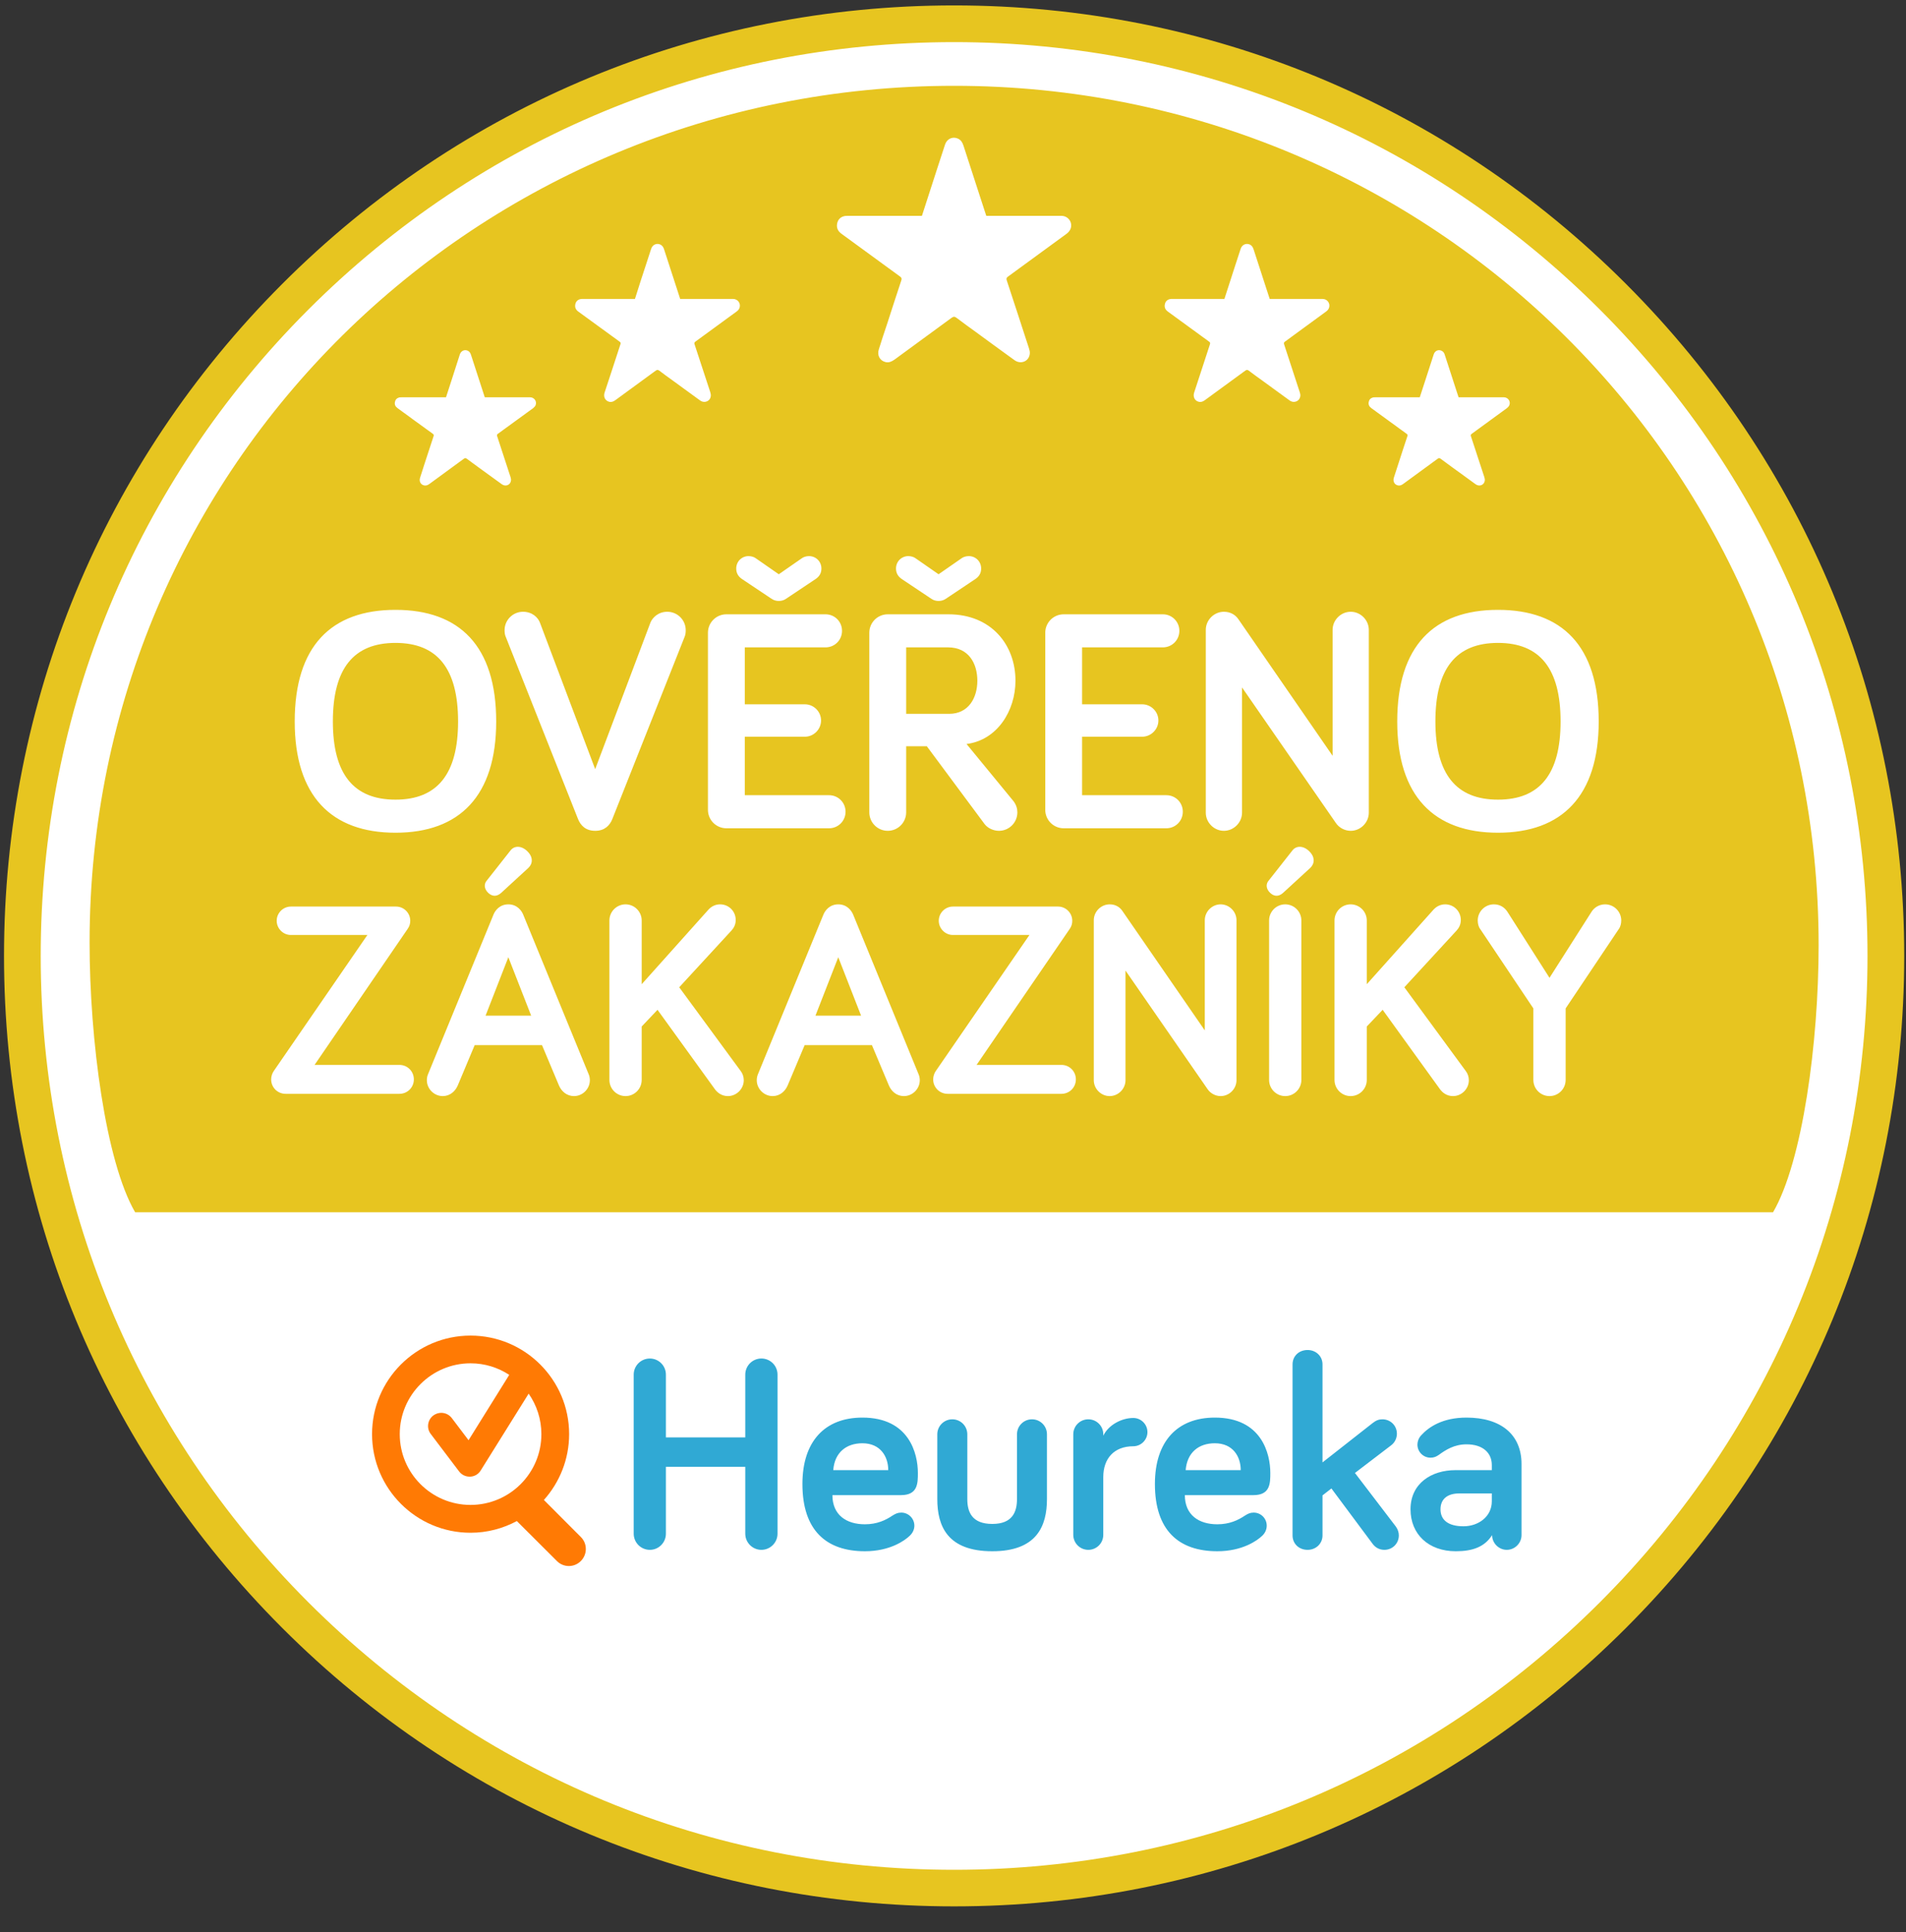 <svg width="75" height="76" viewBox="0 0 75 76" fill="none" xmlns="http://www.w3.org/2000/svg">
<rect x="0" y="0" width="75" height="76" fill="#333333" stroke="none"/>
<g clip-path="url(#clip0_195_559)">
<path fill-rule="evenodd" clip-rule="evenodd" d="M74.702 37.6C74.702 58.121 58.065 74.76 37.545 74.76C17.023 74.76 0.388 58.121 0.388 37.6C0.388 17.076 17.023 0.44 37.545 0.44C58.065 0.44 74.702 17.076 74.702 37.6Z" fill="white"/>
<path fill-rule="evenodd" clip-rule="evenodd" d="M63.978 64.035C56.918 71.095 47.532 74.982 37.545 74.982C27.557 74.982 18.17 71.095 11.11 64.035C4.047 56.973 0.158 47.585 0.158 37.6C0.158 27.613 4.047 18.225 11.11 11.163C18.17 4.102 27.557 0.213 37.545 0.213C47.532 0.213 56.918 4.102 63.978 11.163C71.042 18.225 74.93 27.613 74.93 37.6C74.93 47.585 71.042 56.973 63.978 64.035ZM62.96 12.182C56.17 5.397 47.145 1.657 37.545 1.657C27.942 1.657 18.918 5.397 12.128 12.182C5.34 18.972 1.602 27.998 1.602 37.6C1.602 47.2 5.34 56.225 12.128 63.017C18.918 69.803 27.942 73.543 37.545 73.543C47.145 73.543 56.17 69.803 62.96 63.017C69.748 56.225 73.485 47.2 73.485 37.6C73.485 27.998 69.748 18.972 62.96 12.182ZM69.768 47.682H5.318C4.157 45.688 3.525 40.897 3.525 37.073C3.525 18.288 18.756 3.375 37.545 3.375C56.33 3.375 71.562 18.392 71.562 37.18C71.562 41 70.93 45.688 69.768 47.682ZM52.512 42.477C52.512 42.827 52.797 43.112 53.147 43.112C53.497 43.112 53.782 42.827 53.782 42.477V40.375L54.407 39.718L56.66 42.838C56.748 42.958 56.912 43.112 57.175 43.112C57.515 43.112 57.798 42.827 57.798 42.488C57.798 42.357 57.755 42.225 57.678 42.127L55.26 38.832L57.318 36.598C57.415 36.49 57.482 36.358 57.482 36.183C57.482 36.103 57.466 36.023 57.435 35.948C57.405 35.874 57.359 35.806 57.302 35.749C57.245 35.692 57.178 35.647 57.103 35.616C57.029 35.586 56.949 35.57 56.868 35.57C56.703 35.57 56.54 35.635 56.408 35.778L53.782 38.712V36.205C53.782 35.855 53.497 35.57 53.147 35.57C52.797 35.57 52.512 35.855 52.512 36.205V42.477ZM49.938 42.477C49.938 42.827 50.223 43.112 50.573 43.112C50.923 43.112 51.208 42.827 51.208 42.477V36.205C51.208 35.855 50.923 35.57 50.573 35.57C50.223 35.57 49.938 35.855 49.938 36.205V42.477ZM49.983 35.122C50.125 35.253 50.3 35.285 50.485 35.122L51.558 34.137C51.733 33.972 51.755 33.71 51.515 33.48C51.297 33.262 51.012 33.25 50.858 33.447L49.928 34.628C49.807 34.76 49.807 34.957 49.983 35.122ZM43.04 42.488C43.04 42.827 43.325 43.112 43.665 43.112C44.003 43.112 44.288 42.827 44.288 42.488V38.175L47.517 42.838C47.627 43.002 47.825 43.112 48.032 43.112C48.372 43.112 48.655 42.827 48.655 42.488V36.193C48.655 35.855 48.372 35.57 48.032 35.57C47.693 35.57 47.408 35.855 47.408 36.193V40.528L44.168 35.833C44.058 35.668 43.883 35.57 43.665 35.57C43.325 35.57 43.04 35.855 43.04 36.193V42.488ZM37.29 43.023H41.767C42.083 43.023 42.335 42.772 42.335 42.455C42.335 42.137 42.083 41.885 41.767 41.885H38.428L42.095 36.533C42.172 36.423 42.193 36.313 42.193 36.215C42.193 35.91 41.942 35.657 41.635 35.657H37.497C37.192 35.657 36.94 35.91 36.94 36.215C36.94 36.522 37.192 36.775 37.497 36.775H40.508L36.83 42.115C36.763 42.203 36.72 42.335 36.72 42.455C36.72 42.772 36.973 43.023 37.29 43.023ZM38.745 32.415C38.87 32.578 39.095 32.678 39.308 32.678C39.708 32.678 40.033 32.352 40.033 31.952C40.033 31.815 39.995 31.665 39.883 31.515L38.033 29.263C39.233 29.113 39.958 27.963 39.958 26.775C39.958 25.363 39.008 24.162 37.32 24.162H34.932C34.532 24.162 34.207 24.487 34.207 24.887V31.952C34.207 32.352 34.532 32.678 34.932 32.678C35.332 32.678 35.657 32.352 35.657 31.952V29.352H36.47L38.745 32.415ZM38.608 22.362C38.608 22.087 38.395 21.873 38.12 21.873C38.007 21.873 37.895 21.912 37.832 21.962L36.932 22.587L36.032 21.962C35.97 21.912 35.857 21.873 35.745 21.873C35.47 21.873 35.257 22.087 35.257 22.362C35.257 22.562 35.357 22.687 35.482 22.773L36.645 23.55C36.732 23.612 36.832 23.637 36.932 23.637C37.032 23.637 37.132 23.612 37.22 23.55L38.383 22.773C38.508 22.687 38.608 22.562 38.608 22.362ZM30.403 43.112C30.687 43.112 30.895 42.925 30.993 42.695L31.662 41.108H34.31L34.978 42.695C35.075 42.925 35.283 43.112 35.568 43.112C35.908 43.112 36.193 42.827 36.193 42.488C36.193 42.422 36.182 42.335 36.148 42.258L33.567 35.963C33.5 35.81 33.325 35.57 32.985 35.57C32.647 35.57 32.471 35.81 32.405 35.963L29.822 42.258C29.79 42.335 29.778 42.422 29.778 42.488C29.778 42.827 30.063 43.112 30.403 43.112ZM23.98 42.477C23.98 42.827 24.265 43.112 24.615 43.112C24.965 43.112 25.25 42.827 25.25 42.477V40.375L25.873 39.718L28.128 42.838C28.217 42.958 28.38 43.112 28.643 43.112C28.982 43.112 29.267 42.827 29.267 42.488C29.267 42.357 29.223 42.225 29.147 42.127L26.727 38.832L28.785 36.598C28.883 36.49 28.95 36.358 28.95 36.183C28.95 36.103 28.934 36.023 28.904 35.948C28.873 35.874 28.828 35.806 28.771 35.749C28.714 35.692 28.646 35.647 28.572 35.616C28.497 35.586 28.417 35.57 28.337 35.57C28.172 35.57 28.008 35.635 27.877 35.778L25.25 38.712V36.205C25.25 35.855 24.965 35.57 24.615 35.57C24.265 35.57 23.98 35.855 23.98 36.205V42.477ZM17.422 43.112C17.705 43.112 17.913 42.925 18.012 42.695L18.678 41.108H21.328L21.995 42.695C22.093 42.925 22.302 43.112 22.587 43.112C22.927 43.112 23.21 42.827 23.21 42.488C23.21 42.422 23.2 42.335 23.166 42.258L20.583 35.963C20.518 35.81 20.341 35.57 20.003 35.57C19.663 35.57 19.488 35.81 19.423 35.963L16.84 42.258C16.806 42.335 16.797 42.422 16.797 42.488C16.797 42.827 17.081 43.112 17.422 43.112ZM20.748 33.48C20.528 33.262 20.245 33.25 20.091 33.447L19.16 34.628C19.04 34.76 19.04 34.957 19.215 35.122C19.358 35.253 19.533 35.285 19.718 35.122L20.791 34.137C20.966 33.972 20.988 33.71 20.748 33.48ZM10.888 36.215C10.888 36.522 11.14 36.775 11.447 36.775H14.457L10.78 42.115C10.713 42.203 10.67 42.335 10.67 42.455C10.67 42.772 10.921 43.023 11.24 43.023H15.716C16.033 43.023 16.285 42.772 16.285 42.455C16.285 42.137 16.033 41.885 15.716 41.885H12.378L16.043 36.533C16.122 36.423 16.143 36.313 16.143 36.215C16.143 35.91 15.892 35.657 15.585 35.657H11.447C11.14 35.657 10.888 35.91 10.888 36.215ZM11.597 28.377C11.597 31.302 13.035 32.753 15.562 32.753C18.087 32.753 19.525 31.302 19.525 28.377C19.525 25.412 18.087 23.987 15.562 23.987C13.035 23.987 11.597 25.412 11.597 28.377ZM20.861 15.627H19.076C19.058 15.565 19.038 15.512 19.02 15.455C18.857 14.958 18.697 14.46 18.535 13.962C18.512 13.888 18.478 13.828 18.407 13.795C18.28 13.737 18.145 13.797 18.096 13.935C17.982 14.292 17.868 14.647 17.752 15.005C17.685 15.212 17.616 15.418 17.55 15.627H15.798C15.767 15.627 15.732 15.627 15.7 15.635C15.611 15.662 15.556 15.723 15.54 15.813C15.521 15.912 15.556 15.99 15.64 16.05C16.103 16.39 16.567 16.728 17.033 17.063C17.07 17.092 17.075 17.113 17.061 17.157C16.95 17.498 16.837 17.843 16.723 18.188C16.658 18.388 16.591 18.59 16.53 18.79C16.482 18.932 16.553 19.065 16.692 19.093C16.771 19.11 16.837 19.078 16.9 19.033C17.35 18.703 17.803 18.373 18.253 18.043C18.3 18.01 18.326 18.012 18.37 18.045C18.523 18.16 18.678 18.27 18.831 18.383C19.138 18.602 19.442 18.828 19.747 19.047C19.898 19.157 20.093 19.073 20.108 18.892C20.113 18.848 20.1 18.802 20.087 18.758C19.913 18.225 19.738 17.692 19.563 17.158C19.548 17.113 19.555 17.092 19.591 17.063C20.056 16.728 20.518 16.39 20.98 16.053C21.015 16.023 21.052 15.987 21.072 15.945C21.14 15.795 21.026 15.627 20.861 15.627ZM20.581 24.062C20.181 24.062 19.855 24.387 19.855 24.787C19.855 24.9 19.868 24.975 19.907 25.063L22.745 32.215C22.845 32.465 23.045 32.678 23.42 32.678C23.795 32.678 23.995 32.465 24.095 32.215L26.933 25.063C26.971 24.975 26.983 24.9 26.983 24.787C26.983 24.387 26.658 24.062 26.258 24.062C25.896 24.062 25.67 24.3 25.595 24.487L23.42 30.252L21.245 24.487C21.168 24.287 20.943 24.062 20.581 24.062ZM28.847 11.758C28.182 11.757 27.517 11.758 26.85 11.758H26.765C26.741 11.687 26.72 11.623 26.7 11.558C26.51 10.977 26.322 10.398 26.133 9.813C26.107 9.73 26.068 9.66 25.983 9.618C25.837 9.553 25.677 9.623 25.623 9.785C25.486 10.198 25.355 10.617 25.216 11.03C25.14 11.272 25.062 11.513 24.985 11.758H22.94C22.901 11.758 22.86 11.757 22.825 11.768C22.718 11.797 22.655 11.872 22.637 11.975C22.615 12.092 22.658 12.183 22.753 12.253C23.297 12.647 23.837 13.042 24.38 13.437C24.422 13.467 24.431 13.493 24.413 13.543C24.28 13.943 24.15 14.347 24.02 14.745C23.942 14.982 23.865 15.217 23.788 15.448C23.736 15.618 23.822 15.77 23.98 15.805C24.075 15.825 24.15 15.787 24.223 15.733C24.752 15.348 25.277 14.965 25.803 14.578C25.858 14.54 25.89 14.542 25.942 14.578C26.12 14.715 26.3 14.843 26.48 14.973C26.835 15.233 27.19 15.493 27.547 15.75C27.725 15.878 27.953 15.78 27.97 15.568C27.973 15.517 27.96 15.463 27.945 15.413C27.74 14.79 27.537 14.168 27.332 13.547C27.313 13.493 27.322 13.467 27.366 13.435C27.908 13.042 28.447 12.648 28.985 12.253C29.03 12.222 29.07 12.178 29.09 12.13C29.172 11.953 29.042 11.758 28.847 11.758ZM31.833 21.873C31.722 21.873 31.608 21.912 31.545 21.962L30.645 22.587L29.745 21.962C29.683 21.912 29.57 21.873 29.458 21.873C29.183 21.873 28.97 22.087 28.97 22.362C28.97 22.562 29.07 22.687 29.195 22.773L30.358 23.55C30.445 23.612 30.547 23.637 30.645 23.637C30.745 23.637 30.845 23.612 30.933 23.55L32.097 22.773C32.222 22.687 32.322 22.562 32.322 22.362C32.322 22.087 32.108 21.873 31.833 21.873ZM28.582 24.162C28.182 24.162 27.857 24.487 27.857 24.887V31.852C27.857 32.253 28.182 32.578 28.582 32.578H32.622C32.983 32.578 33.272 32.29 33.272 31.927C33.272 31.565 32.983 31.277 32.622 31.277H29.307V28.977H31.672C32.02 28.977 32.308 28.688 32.308 28.338C32.308 27.988 32.02 27.702 31.672 27.702H29.307V25.463H32.483C32.846 25.463 33.133 25.175 33.133 24.812C33.133 24.45 32.846 24.162 32.483 24.162H28.582ZM41.77 8.49H38.81C38.777 8.39 38.748 8.298 38.718 8.21C38.447 7.38 38.18 6.553 37.912 5.728C37.873 5.608 37.817 5.508 37.697 5.453C37.49 5.357 37.262 5.457 37.187 5.685C36.992 6.275 36.803 6.868 36.61 7.46L36.277 8.49H33.37C33.317 8.49 33.258 8.49 33.207 8.505C33.058 8.543 32.967 8.652 32.94 8.798C32.91 8.965 32.973 9.093 33.108 9.192C33.878 9.753 34.647 10.318 35.417 10.877C35.477 10.922 35.49 10.957 35.467 11.025C35.277 11.597 35.092 12.17 34.907 12.742C34.795 13.073 34.685 13.407 34.582 13.74C34.503 13.977 34.625 14.193 34.852 14.243C34.983 14.272 35.092 14.218 35.197 14.145C35.947 13.595 36.697 13.05 37.445 12.5C37.52 12.447 37.567 12.447 37.638 12.5C37.89 12.693 38.148 12.877 38.403 13.062C38.91 13.432 39.413 13.802 39.922 14.168C40.175 14.348 40.497 14.208 40.522 13.908C40.53 13.837 40.508 13.757 40.485 13.687C40.197 12.803 39.91 11.918 39.617 11.033C39.592 10.957 39.603 10.922 39.667 10.877C40.437 10.318 41.203 9.757 41.967 9.197C42.028 9.152 42.087 9.087 42.118 9.018C42.23 8.77 42.045 8.492 41.77 8.49ZM41.855 24.162C41.455 24.162 41.13 24.487 41.13 24.887V31.852C41.13 32.253 41.455 32.578 41.855 32.578H45.893C46.257 32.578 46.543 32.29 46.543 31.927C46.543 31.565 46.257 31.277 45.893 31.277H42.58V28.977H44.943C45.293 28.977 45.582 28.688 45.582 28.338C45.582 27.988 45.293 27.702 44.943 27.702H42.58V25.463H45.757C46.118 25.463 46.407 25.175 46.407 24.812C46.407 24.45 46.118 24.162 45.757 24.162H41.855ZM52.045 11.758C51.378 11.757 50.713 11.758 50.048 11.758H49.963C49.938 11.687 49.918 11.623 49.897 11.558C49.708 10.977 49.518 10.398 49.33 9.813C49.303 9.73 49.265 9.66 49.18 9.618C49.033 9.553 48.873 9.623 48.82 9.785C48.682 10.198 48.55 10.617 48.415 11.03C48.337 11.272 48.258 11.513 48.18 11.758H46.137C46.098 11.758 46.057 11.757 46.02 11.768C45.917 11.797 45.852 11.872 45.835 11.975C45.813 12.092 45.857 12.183 45.952 12.253C46.492 12.647 47.033 13.042 47.577 13.437C47.62 13.467 47.627 13.493 47.61 13.543C47.478 13.943 47.347 14.347 47.217 14.745C47.14 14.982 47.062 15.217 46.987 15.448C46.935 15.618 47.018 15.77 47.178 15.805C47.27 15.825 47.347 15.787 47.42 15.733C47.948 15.348 48.477 14.965 49.002 14.578C49.057 14.54 49.087 14.542 49.138 14.578C49.315 14.715 49.498 14.843 49.677 14.973C50.033 15.233 50.387 15.493 50.745 15.75C50.922 15.878 51.148 15.78 51.167 15.568C51.172 15.517 51.157 15.463 51.14 15.413C50.937 14.79 50.735 14.168 50.53 13.547C50.512 13.493 50.52 13.467 50.565 13.435C51.105 13.042 51.645 12.648 52.182 12.253C52.225 12.222 52.267 12.178 52.287 12.13C52.368 11.953 52.238 11.758 52.045 11.758ZM53.15 24.062C52.762 24.062 52.437 24.387 52.437 24.775V29.727L48.735 24.362C48.61 24.175 48.41 24.062 48.16 24.062C47.772 24.062 47.447 24.387 47.447 24.775V31.965C47.447 32.352 47.772 32.678 48.16 32.678C48.547 32.678 48.873 32.352 48.873 31.965V27.038L52.562 32.365C52.687 32.553 52.912 32.678 53.15 32.678C53.537 32.678 53.862 32.352 53.862 31.965V24.775C53.862 24.387 53.537 24.062 53.15 24.062ZM59.178 15.627H57.395C57.375 15.565 57.357 15.512 57.338 15.455C57.177 14.958 57.015 14.46 56.853 13.962C56.832 13.888 56.797 13.828 56.723 13.795C56.598 13.737 56.462 13.797 56.417 13.935C56.3 14.292 56.185 14.647 56.07 15.005C56.003 15.212 55.935 15.418 55.867 15.627H54.118C54.085 15.627 54.048 15.627 54.018 15.635C53.928 15.662 53.875 15.723 53.858 15.813C53.84 15.912 53.877 15.99 53.958 16.05C54.423 16.39 54.887 16.728 55.35 17.063C55.387 17.092 55.397 17.113 55.38 17.157C55.265 17.498 55.153 17.843 55.042 18.188C54.977 18.388 54.91 18.59 54.847 18.79C54.802 18.932 54.872 19.065 55.01 19.093C55.09 19.11 55.155 19.078 55.217 19.033C55.67 18.703 56.122 18.373 56.572 18.043C56.618 18.01 56.647 18.012 56.69 18.045C56.842 18.16 56.998 18.27 57.15 18.383C57.457 18.602 57.76 18.828 58.065 19.047C58.218 19.157 58.412 19.073 58.427 18.892C58.43 18.848 58.418 18.802 58.405 18.758C58.232 18.225 58.057 17.692 57.88 17.158C57.867 17.113 57.873 17.092 57.912 17.063C58.375 16.728 58.837 16.39 59.297 16.053C59.333 16.023 59.37 15.987 59.388 15.945C59.457 15.795 59.345 15.627 59.178 15.627ZM58.945 23.987C56.418 23.987 54.98 25.412 54.98 28.377C54.98 31.302 56.418 32.753 58.945 32.753C61.47 32.753 62.908 31.302 62.908 28.377C62.908 25.412 61.47 23.987 58.945 23.987ZM63.16 35.57C62.932 35.57 62.733 35.69 62.625 35.865L60.972 38.46L59.318 35.865C59.198 35.68 59.013 35.57 58.783 35.57C58.432 35.57 58.148 35.855 58.148 36.205C58.148 36.325 58.18 36.457 58.247 36.543L60.337 39.663V42.477C60.337 42.827 60.622 43.112 60.972 43.112C61.322 43.112 61.607 42.827 61.607 42.477V39.663L63.697 36.543C63.763 36.457 63.795 36.325 63.795 36.205C63.795 35.855 63.51 35.57 63.16 35.57ZM58.945 31.452C57.293 31.452 56.482 30.44 56.482 28.377C56.482 26.3 57.293 25.287 58.945 25.287C60.595 25.287 61.408 26.3 61.408 28.377C61.408 30.44 60.595 31.452 58.945 31.452ZM18.025 28.377C18.025 30.44 17.212 31.452 15.562 31.452C13.91 31.452 13.098 30.44 13.098 28.377C13.098 26.3 13.91 25.287 15.562 25.287C17.212 25.287 18.025 26.3 18.025 28.377ZM20.901 39.948H19.107L20.003 37.65L20.901 39.948ZM33.883 39.948H32.088L32.985 37.65L33.883 39.948ZM35.657 25.463H37.307C38.12 25.463 38.458 26.1 38.458 26.775C38.458 27.438 38.12 28.077 37.345 28.077H35.657V25.463Z" fill="#E7C520"/>
<path fill-rule="evenodd" clip-rule="evenodd" d="M30.595 60.324C30.595 60.674 30.31 60.959 29.96 60.959C29.611 60.959 29.326 60.674 29.326 60.324V57.694H26.203V60.324C26.203 60.674 25.92 60.959 25.572 60.959C25.22 60.959 24.936 60.674 24.936 60.324V54.067C24.936 53.717 25.22 53.434 25.572 53.434C25.92 53.434 26.203 53.717 26.203 54.067V56.535H29.326V54.067C29.326 53.899 29.393 53.737 29.512 53.618C29.631 53.5 29.793 53.433 29.961 53.433C30.129 53.433 30.29 53.5 30.409 53.618C30.528 53.737 30.595 53.899 30.595 54.067V60.324ZM33.935 55.757C35.78 55.757 36.118 57.179 36.118 57.935C36.118 58.337 36.118 58.807 35.452 58.807H32.755C32.755 59.594 33.313 59.954 34.033 59.954C34.515 59.954 34.852 59.79 35.113 59.615C35.235 59.539 35.322 59.494 35.465 59.494C35.746 59.494 35.98 59.724 35.98 60.009C35.98 60.184 35.888 60.324 35.79 60.412C35.605 60.589 35.026 61.014 34.033 61.014C32.515 61.014 31.575 60.195 31.575 58.369C31.575 56.7 32.45 55.757 33.935 55.757ZM32.788 57.824H34.952C34.952 57.29 34.645 56.767 33.935 56.767C33.303 56.767 32.842 57.127 32.788 57.824ZM38.063 56.415V58.96C38.063 59.46 38.236 59.94 39.047 59.94C39.845 59.94 40.018 59.46 40.018 58.96V56.415C40.018 56.089 40.28 55.825 40.608 55.825C40.937 55.825 41.197 56.089 41.197 56.415V58.96C41.197 60.032 40.791 61.014 39.047 61.014C37.286 61.014 36.882 60.032 36.882 58.96V56.415C36.882 56.089 37.147 55.825 37.473 55.825C37.801 55.825 38.063 56.089 38.063 56.415ZM43.413 56.47C43.62 56.045 44.133 55.772 44.595 55.772C44.898 55.772 45.151 56.02 45.151 56.329C45.151 56.632 44.898 56.885 44.595 56.885C43.84 56.885 43.413 57.365 43.413 58.097V60.369C43.413 60.694 43.153 60.959 42.823 60.959C42.746 60.959 42.669 60.943 42.597 60.914C42.526 60.884 42.461 60.841 42.406 60.786C42.351 60.731 42.308 60.666 42.278 60.594C42.248 60.523 42.233 60.446 42.233 60.369V56.415C42.233 56.089 42.496 55.825 42.823 55.825C43.153 55.825 43.413 56.089 43.413 56.415V56.47ZM47.803 55.757C49.648 55.757 49.986 57.179 49.986 57.935C49.986 58.337 49.986 58.807 49.322 58.807H46.623C46.623 59.594 47.18 59.954 47.901 59.954C48.383 59.954 48.72 59.79 48.983 59.615C49.103 59.539 49.191 59.494 49.331 59.494C49.617 59.494 49.845 59.724 49.845 60.009C49.845 60.184 49.758 60.324 49.66 60.412C49.475 60.589 48.893 61.014 47.901 61.014C46.382 61.014 45.445 60.195 45.445 58.369C45.445 56.7 46.32 55.757 47.803 55.757ZM46.655 57.824H48.822C48.822 57.29 48.515 56.767 47.803 56.767C47.168 56.767 46.713 57.127 46.655 57.824ZM54.017 60.729L52.39 58.544L52.04 58.817V60.392C52.04 60.719 51.778 60.959 51.453 60.959C51.113 60.959 50.861 60.719 50.861 60.392V53.665C50.861 53.337 51.113 53.099 51.453 53.099C51.778 53.099 52.04 53.337 52.04 53.665V57.52L54.017 55.969C54.158 55.859 54.268 55.825 54.398 55.825C54.717 55.825 54.967 56.075 54.967 56.392C54.967 56.555 54.892 56.732 54.748 56.842L53.316 57.935L54.925 60.042C55.011 60.16 55.043 60.284 55.043 60.392C55.043 60.71 54.791 60.959 54.475 60.959C54.268 60.959 54.115 60.859 54.017 60.729ZM56.617 57.224C56.507 57.3 56.42 57.334 56.288 57.334C56.005 57.334 55.775 57.104 55.775 56.819C55.775 56.7 55.82 56.567 55.918 56.459C56.223 56.122 56.77 55.757 57.706 55.757C59.062 55.757 59.871 56.425 59.871 57.584V60.379C59.871 60.694 59.61 60.959 59.291 60.959C58.975 60.959 58.713 60.694 58.713 60.379C58.416 60.85 57.937 61.014 57.283 61.014C56.212 61.014 55.503 60.345 55.503 59.364C55.503 58.349 56.322 57.824 57.272 57.824H58.702V57.627C58.702 57.137 58.342 56.809 57.706 56.809C57.228 56.809 56.89 57.025 56.617 57.224ZM58.702 59.049V58.74H57.423C56.943 58.74 56.683 58.97 56.683 59.364C56.683 59.779 56.977 60.032 57.588 60.032C58.168 60.032 58.702 59.659 58.702 59.049Z" fill="#30A9D4"/>
<path fill-rule="evenodd" clip-rule="evenodd" d="M22.857 60.455L21.4 58.995H21.404C22.018 58.308 22.395 57.4 22.395 56.408C22.395 54.268 20.655 52.532 18.515 52.532C16.378 52.532 14.64 54.268 14.64 56.408C14.64 58.548 16.378 60.287 18.515 60.287C19.177 60.287 19.794 60.117 20.338 59.827L21.912 61.397C21.973 61.46 22.047 61.51 22.128 61.544C22.209 61.578 22.296 61.596 22.384 61.596C22.472 61.596 22.559 61.578 22.641 61.544C22.722 61.51 22.795 61.46 22.857 61.397C23.117 61.137 23.117 60.713 22.857 60.455ZM15.73 56.408C15.73 54.872 16.98 53.622 18.515 53.622C19.078 53.622 19.602 53.79 20.038 54.077L18.437 56.647L17.779 55.777C17.73 55.713 17.668 55.661 17.596 55.625C17.524 55.589 17.445 55.571 17.365 55.57C17.248 55.57 17.142 55.608 17.049 55.675C16.822 55.848 16.775 56.177 16.95 56.402L18.064 57.873C18.163 58.005 18.315 58.08 18.479 58.08H18.5C18.672 58.075 18.828 57.982 18.917 57.835L20.802 54.815C21.117 55.268 21.303 55.815 21.303 56.408C21.303 57.945 20.053 59.192 18.515 59.192C16.98 59.192 15.73 57.945 15.73 56.408Z" fill="#FF7A04"/>
</g>
<defs>
<clipPath id="clip0_195_559">
<rect width="75" height="75" fill="white" transform="translate(0 0.138)"/>
</clipPath>
</defs>
</svg>
